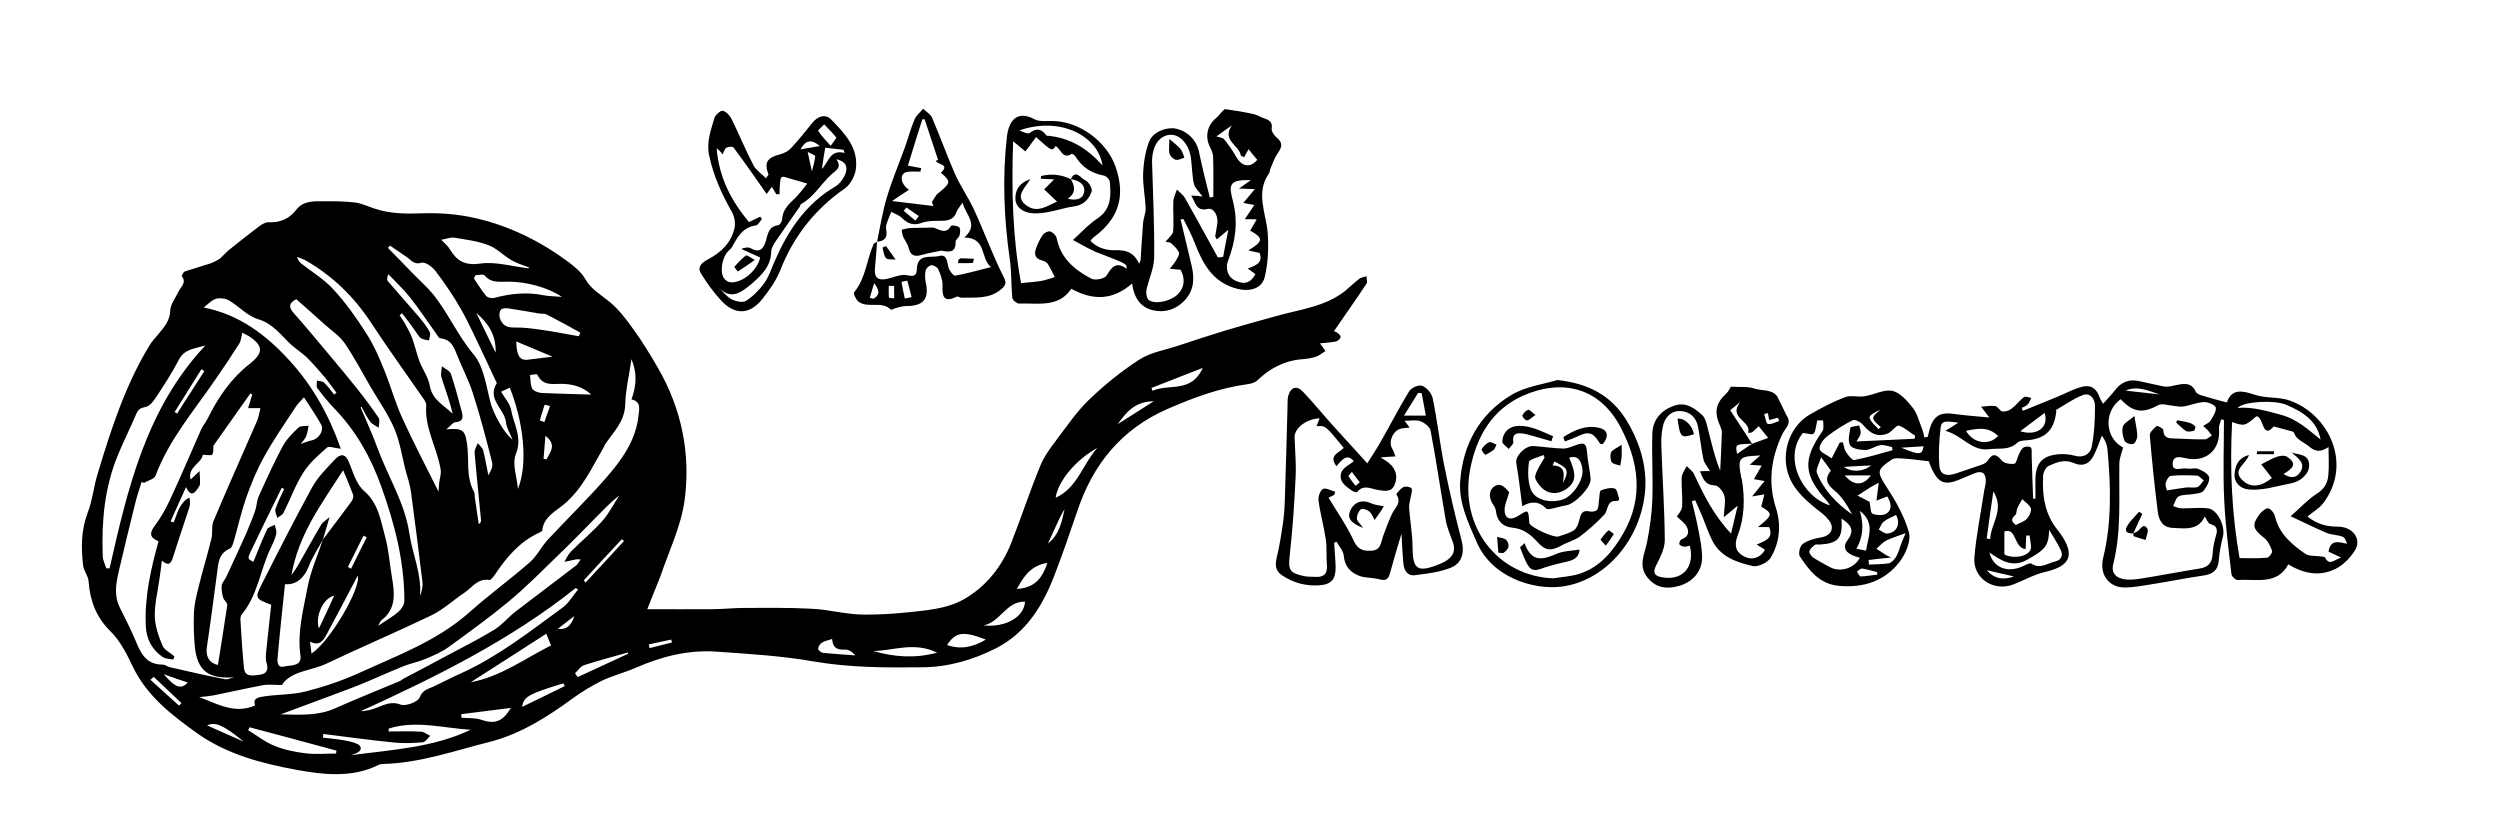 <svg xmlns="http://www.w3.org/2000/svg" viewBox="0 0 1200 400" enable-background="new 0 0 1200 400"><path d="M310.7 292.4c10.3 0 20.8.1 31.4 0 5 0 10-.6 14.9-.6 10.9 0 21.8-.2 32.7.4 8.2.4 16.3 2.7 24.5 2.8 10.2.1 20.5-.8 30.7-2.1 6-.8 12.3-2.2 17.5-5.1 10.8-6.1 18.4-15.6 23-27.2 4.8-12.3 9-25 14-37.2 1.8-4.3 4.7-8.3 7.6-12.1 5-6.6 9.7-13.6 15.6-19.3 7.5-7.2 15.6-13.8 24.3-19.4 5.4-3.5 12.4-4.6 18.7-6.7 7.6-2.5 15.1-5 22.7-7.3 8-2.4 16-4.6 24-6.8 11.4-3.3 23.6-4.4 33.4-12.2 2.3-1.9 4.4-4 6.8-5.8.9-.7 2.3-.8 3.4-1.2 0 1.2.6 2.7 0 3.6-5.1 7.7-10.5 15.3-15.7 22.9-.3-.1.6-.1 1.2.3.9.6 2.1 1.5 2.1 2.3 0 .8-1.3 2-2.2 2.2-2.4.5-4.9.6-7.7.9 1 1.4 1.8 2.6 2.6 3.7-1.5.9-2.9 2.2-4.5 2.7-2 .7-4.2 1-6.3 1.2-8.7.6-15.8 4.3-22 10.3-1.1 1-2.9 1.5-4.5 1.7-13.5 1.8-26.1 6.5-38.5 11.9-22.2 9.7-35.9 26.7-43.4 49.3-3.4 10.1-6.9 20.2-10.7 30.1-5.6 14.7-13.5 27.9-28.1 35.4-11 5.6-22.9 9.1-35.4 9.2-17.4.2-34.8.2-52.2-2.8-15.3-2.7-31-3.6-46.5-4.7-13.6-1-26.6 2.3-39.1 7.8-5.3 2.3-11 3.7-16.2 6.2-4.9 2.4-9.6 5.3-14 8.5-12.2 8.9-24.9 17-39.7 20.8-16.8 4.2-33.3 10.1-50.9 10.6-.8 0-1.7.1-2.4.4-12.8 6.5-27 4.7-39.6 2.4-16.4-3-33.3-7.4-47.5-17.5-12.2-8.7-24.1-17.8-30.9-31.9-2.9-6.1-6.1-12.5-10.8-17.1-7-6.9-9.8-14.8-10.5-24.1-.2-2.5-2.3-4.9-2.6-7.4-1-8.6-1-17 2.2-25.4 2.3-6 2.9-12.6 4.8-18.8 6.4-21.2 13.2-42.3 24.8-61.4 1.2-2 2.8-3.7 4.3-5.5 2.7-3.3 5.5-6.3 5.7-11.2.1-3.1 2.5-6.1 3.9-9.1 1.1-2.4 4.1-4.3 1.7-7.5-.2-.3.7-2 1.4-2.3l12.1-3.8c1.7-.6 3.3-1.4 4.8-2.4l3.9-3.8c4.8-3.8 9.5-7.6 14.4-11.3 1.4-1.1 3.3-2.3 4.8-2.3 5.6.3 10.1-1.6 13.5-6 3.4-4.4 8.4-4.1 13.2-4.1 5 0 10 0 15 .6 3.2.4 6.2 1.9 9.3 2.9 7.5 2.5 15 2.6 22.9 2.3 8.5-.3 17.3.4 25.6 2.3 16.3 3.7 31.2 11.1 44.7 21.1 3 2.3 6.2 4.9 8 8.1 2.9 5.1 7.6 7.6 11.7 11 4.5 3.7 8.2 8.6 11.6 13.4 4.2 5.8 7.9 11.9 11.5 18.1 11.5 19.8 15.9 41.5 12.9 63.8-1.7 12.4-7.5 24.3-11.6 36.4-2.1 5.4-4.4 10.9-6.3 15.8zm-155.7-33.4c-2.3 4.3-5.1 8.4-6.8 12.9-2.1 5.3-5.9 9-11.4 8.5-1.2 11.6-2.5 23.2-3.5 34.8-.2 2-.5 5.6 3.2 4.7 3.1-.7 8.5.1 7.7-5.4-1.6-11.3 1.5-22.1 3.5-33 1.5-7.6 4.8-15 7.3-22.5 4.5-6.1 9.2-12.1 13.7-18.3.6-.8 1.1-2.3.8-3.2-1.4-3.8-3-7.5-4.8-11.8-10.4 16.2-21.5 31-24.8 50.4 1.2-1.8 2.2-3.1 3-4.5 3.8-6.6 7.4-13.3 11.3-19.8.7-1.2 2.2-2 4-3.6-1.4 4.7-2.3 7.8-3.2 10.8zm-85.9-27.2c-.4-.2-.8-.4-1.1-.5-1 3.2-2.1 6.3-2.9 9.5-2.8 11.3-5.6 22.6-8.2 33.9-1.3 5.7-2.2 11.5.7 17.1 2.5 5.1 5.1 10.1 7.3 15.3 2.5 6.1 5 11.9 13.1 11.9 1.2 0 2.5 1 3.7 1.3 8.7 2 17.4 4 26.2 5.7 1.4.3 3-.6 4.5-.9-12.2.9-17.7-2.9-18.9-14.9-.5-5.4-.6-11-.4-16.4.2-3.8 1.1-7.5 2-11.2 2-8.1 4.4-16.1 6.4-24.1.7-2.7-.1-5.8.9-8.2 6.8-16.2 14-32.2 21-48.3.8-1.9 1.1-4.1 1.6-6.1h-5.9c.7-2.2 1.3-4.4 2-6.5l-.9-.6c-5.8 8.3-11.7 16.5-17.8 25.2-.1.9.3 2.9-.5 4.2-.4.6-2.8.1-4.6.1-.4 4.1-7.5 5.9-5.8 11.9 1.8-1.7 3.1-2.9 4.3-4.1.1 2.1.3 4.1.2 6.2 0 .8-.7 1.5-1.1 2.2-1.9 3-3.7 3.5-5.6-.7-2.6 5.8-5 11.1-7.4 16.4l1.4.6c1.9-4.3 2.7-9.4 7.6-12 .4 1.7.4 3.3 0 4.7-2.5 7.8-5.2 15.4-7.6 23.2-1 3.2-1.8 5.6-5.6 2.4-.4 3.2-.7 5.8-1.1 8.4-.8 6.1-2.4 12.2-2.3 18.2.1 4.8 1.8 9.7 3.7 14.2.9 2.1 3.7 3.4 5.7 5.1l-.5 1.6c-1.8-.4-3.8-.3-5.2-1.3-5-3.5-7.7-8.4-8-14.7-.7-14 2.4-27.4 6.1-40.8-4.3-1.7-4.5-4-1.7-7.6 2.9-3.8 5.2-8.1 7.3-12.5 5.1-11 9.8-22.1 14.7-33.2.9-2.1 2.5-3.9 3.5-6 4.9-9.9 11.1-18.9 19.8-25.7 6.6-5.2 7-8.6 0-13.3-1.1-.7-2.3-1.2-3.4-1.8-.5 2-.6 3.9-1.5 5.3-3.6 5.7-7.4 11.4-11.3 17-10.3 15.1-22.4 29-28.9 46.5-.7 1.5-3.7 2.2-5.5 3.3zm53.4 106.8c-1.5-3.6 1.9-4 4.7-4.4 6.5-.9 13.2-.7 19.5-2.3 8.7-2.2 17.3-5.1 25.5-8.8 18.4-8.4 37.5-15.4 53-29.1 9.4-8.4 19.6-15.8 29.1-24.1 3.4-3 5.5-7.4 8.6-10.8 9.3-10 19.1-19.5 28-29.7 7.5-8.6 14.3-17.9 15.6-30 .4-3.4 1.2-6.6-3.4-7.7 2.4-6.6 2.8-12.7 0-19.3-1.1 7.7-2.8 14.7-3 21.7-.2 8.2-5.6 13.2-9.6 19.1-.4.5-.5 1.2-.9 1.8-5.5 9.5-10 19.5-18.7 26.9-4.1 3.5-9.9 6.1-10.6 12.6 0 .5-.9.9-1.5 1.2-9.4 4.3-15.7 11.8-21.3 20.2-.7 1-2 2.7-2.7 2.5-5.4-.9-8 3.4-11.6 5.9-5.4 3.6-10.3 8.2-16 11-16.6 8-33.6 15.2-50.2 23.1-7.6 3.7-17.3 3.5-21.7 10.4-3.8 0-6.5-.4-9.1.1-8 1.5-15.9 3.3-23.8 4.9-2.2.4-4.5.6-6.8.8 8.8 3.3 17.1 8.3 26.9 4zm7.7-48.3c-7.8-3-8-3.1-4.4-10.2 7.9-15.6 15.8-31.2 24.2-46.5 2.7-4.8 6.9-8.9 10.7-13 2.7-2.9 5.1-3.1 6.9 1.5 1.9 4.7 3.5 10.4 7.1 13.5 7.1 6.1 8 14.4 10.2 22.2 1.7 6.2 2.1 12.7 3.2 19.1 1.3 7.7 2.3 15.3-5.1 20.9-.4.3-.5.9-1.5 2.6 4.1-2.8 7.2-4.5 9.8-6.8 1.4-1.2 2.8-3.4 2.8-5.2 0-19-4.7-37.1-11.1-54.9-5-14-12.1-26.6-22.4-37.3-3-3.1-5.7-6.5-8.3-9.9-.6-.8-.1-2.4-.2-3.6 1.1.3 2.6.2 3.4.9 1.8 1.7 3.3 3.8 4.9 5.8l1.1-.9c-2-2.7-4-5.5-6.2-8.1-2.5-3-5.2-6-8-8.8-2.3-2.2-5.1-4-7.5-6.1-4.9-4.5-8.6-10.1-15.9-12.3-5.1-1.5-9.2-6.2-14-9-1.7-1-4.4-1.3-6.2-.8-2.2.7-4 2.7-5.9 4.2 17.2 3.4 30.1 13.3 41.2 25.5 11.1 12.1 19 26.3 24.6 42.3-3.1-.3-5.7-1.4-6.6-.6-4.2 3.7-8.6 7.5-11.5 12.2-3.8 6-6.2 12.8-9.4 19.1-.5 1.1-2 1.7-3 2.5-.3-1.4-1.3-3-.9-4.2 1.1-3.3 2.7-6.5 4.2-9.7-.4-.2-.8-.4-1.2-.5-5 10.2-10 20.3-14.9 30.6-1.6 3.4-1.3 3.5 1.3 4.9 2.2-5.2 4.2-10.5 6.6-15.6.5-1.1 2.4-1.5 3.7-2.2.3 1.5 1 3 .7 4.4-.6 2.5-1.8 5-2.9 7.3-4.8 10.2-6 21.9-13.4 31-.6.7-1 1.9-.9 2.8.5 7.8.9 15.5 1.7 23.2.5 4.7 4.4 3.6 7.4 3.3 3.3-.4 4.5-2.1 3.5-5.5-.6-1.8-.4-4-.2-5.9.7-7.5 1.6-14.7 2.4-22.2zm62.8-139.9l-1.2.9c.9 1.5 2 2.9 2.8 4.4 1.2 2.2 2.5 4.5 3.3 6.8 1.3 3.6 2.1 7.3 3.4 10.8 1.5 4 4.3 7.7 5 11.9 1.2 6.8 6.8 9.3 11 13.4-1.4-6-3.6-11.7-5.4-17.4-.5-1.6.1-3.6.2-5.4 1.5 1.2 3.8 2.1 4.3 3.6 2 5.8 3.5 11.8 5.1 17.7.8 2.8 1.2 5.2-3 5.6-1.2.1-2.2 1.7-4.3 3.4 8-.8 9.1.5 10 7.1 1.1 7.7-.7 15.7 3.4 23 .4.7.1 1.6.3 2.5l1.9 12.9c.9-.7 1.2-1.3 1.1-1.9-1-10.8-2.2-21.6-3.1-32.5-.1-1.4 1-3 1.5-4.5.9 1.1 2.3 2.2 2.6 3.4 1 3.9 1.7 8 2.5 12 1.3-2 2.3-4.3 1.8-6.2-2.8-11.1-5.7-22.2-9.2-33.1-1.9-6-4.9-11.7-7.3-17.6-1.6-4-2.8-8.3-8.3-8.8-.8-.1-1.6-1.6-2.2-2.5-4.2-5.8-8.1-11.8-12.6-17.4-3.1-3.9-6.8-7.3-10.2-10.9-.7 1.7-.7 2.8-.2 3.4l14.9 17.1c1.9 2.3 3.8 4.7 5.2 7.3.5 1-.2 2.7-.4 4-1.3-.3-2.9-.4-3.9-1.1-1.3-1-2-2.6-3-3.9-1.9-2.7-3.9-5.4-6-8zm-19.5 44.8l-.4.4c2.7 6.4 5.6 12.7 8 19.2 5 13.8 13.2 26.4 15.4 41.3 1.5 10 6 19.5 5.1 30 .8-2.1 1.4-4.3 1.2-6.5-1.8-14.7-3.6-29.3-5.6-44-.5-3.3-1.6-6.5-2.5-9.7-1.7-6.7-2.7-13.8-5.4-20.1-2.9-6.9-7.4-13.2-11.2-19.7-4.2-7.2-8-14.6-12.7-21.4-2.5-3.6-6.4-6.1-9.7-9.1-4.5-4.1-9.1-8.1-13.5-12-4.1 2.1-3.3 4.3-1.2 6.7 3 3.4 5.9 6.7 8.8 10.2 7 8.4 14.1 16.7 20.9 25.2 3.9 4.8 7.5 9.7 11 14.8.8 1.1.1 3.2.1 4.8-1.4-.9-3.1-1.6-4.1-2.9-1.7-2.2-2.8-4.8-4.2-7.2zm-38.8 147.7c9.7.2 17.9.7 25.9-2.8 10.3-4.6 20.7-8.7 31.1-13.1.8-.3 1.4-.9 2.1-1.3 7-3.7 14.1-7.4 21.1-11.2 7.5-4 15.1-7.8 22.3-12.2 3.8-2.3 6.7-6 10.2-8.7l29.3-22.3c.7-.6 1.1-1.6 2-2.8-1.2 0-1.7-.1-2.2 0l-5.6 1.2c1-1.7 1.8-3.6 3.2-5 4.9-4.9 10.3-9.4 14.9-14.5 3.3-3.7 5.5-8.2 8.3-12.4-4.3 3.3-7.7 7-11.3 10.6-6.1 6.2-12.2 12.5-18.5 18.5-7.6 7.4-15.1 15-23.3 21.8-9.3 7.7-19.1 14.8-28.9 21.9-3.3 2.4-7.1 4-10.9 5.6-3.5 1.5-7.3 2.2-10.8 3.6-7.5 3-14.9 6.5-22.5 9.5-11.7 4.5-23.4 8.7-36.4 13.6zm-83.7-70.1h1.6c8.7-38.3 17.5-76.6 46-107-5.2 1.6-10.1 1.7-12.7 6.8-3.2 6.2-7 12-10.8 17.8-1.3 2-3.1 4.5-5.1 4.9-2.5.5-3.6 1.1-4.6 3.4-2.8 6.6-6.1 13.1-8.8 19.7-6.4 15.5-7.9 31.7-7.3 48.3 0 2.1 1.1 4.1 1.7 6.1zm159.5-36.8c0-.4.1-2.2.3-4.1.2-2.2 1.1-4.5.7-6.6-1.7-10.4-7.8-19.8-6.9-30.8.1-1.1-.9-2.5-1.6-3.5-8.3-12-16.9-23.9-24.9-36.1-8.2-12.5-18.5-22.5-31.4-29.9-1.3-.7-2.7-1.1-4.1-1.7.4 1.7 1.2 2.5 2 3.2 5.2 4.1 11.1 7.6 15.5 12.5 5.9 6.4 11 13.6 15.7 21 3.5 5.4 6.1 11.3 8.5 17.3 3.2 7.8 5.4 16 8.9 23.6 5.5 12.1 11.8 24 17.3 35.1zm-64.6-45.3c-1.7 1.9-3 3.1-3.9 4.5-5.2 7.9-10.6 15.7-15.2 24-3.5 6.2-6.2 12.9-8.6 19.6-2.4 6.9-4 14.1-6 21.1-.4 1.2-.9 3-1.8 3.4-5.8 2.4-5.6 7.6-6.3 12.4-1.6 11.6-3 23.2-4.8 34.8-.7 4.5 1.1 7.8 5.3 8.7 1.5-9.6 3.1-19.2 4.5-28.8.1-1.1-1.7-2.3-2-3.6-.5-1.8-.9-3.8-.7-5.7.2-1.5 1.6-2.9 2.3-4.4 3.2-6.9 6.4-13.8 9.5-20.7 1.5-3.5 2.9-7 4.2-10.6.8-2.3.8-4.8 1.7-7 3.7-8.2 7.4-16.4 11.6-24.2 1.8-3.4 4.8-6.3 7.6-9 1-.9 3.1-.6 4.8-.8-.3 1.7-.5 3.4-1.1 4.9-.6 1.4-1.7 2.6-2.7 3.8 2.1-.7 3.8-1.4 5.6-1.8 3.2-.7 5.8-4.8 4.2-7.6-2.3-4.1-5.1-8.2-8.2-13zm41.3-72.8c-.3.4-.7.8-1 1.1 4 4.1 8 8.1 11.9 12.2 3.1 3.2 6.5 6.2 9.4 9.6 7.5 9.1 12.1 20.2 19.9 29.4 5 6 6 15.5 8.2 23.6 1.2 4.4 6 13.8 10.4 17.2-1.2-3.1-2.9-5.6-3.1-8.2-.7-6.5-9.3-11.1-4.5-18.8.1-.2-.1-.6-.3-.9-2-4.3-4-8.6-6-12.8-3.6-7.4-6.9-15-11-22.2-3.6-6.3-7.8-12.4-12.2-18.2-1.5-1.9-4.9-4.3-6.5-3.8-3.8 1.2-5.1-1.4-7.3-2.8-2.6-1.8-5.2-3.6-7.9-5.4zm90.3 165l-1.2-.6c-31.3 24.9-66.8 42.5-103 59 1.1.2 2-.2 2.9-.3 5.4-.6 9.8-5.2 16.1-2.8 2.4.9 8.2-1.2 9.1-3.4 1.5-3.8 4.3-4.1 7-5.4 4.4-2.1 8.8-4.4 13.3-6.4 17.7-8.1 32.8-20 48.4-31.4 3-2.2 5-5.8 7.4-8.7zm-90.9 66.8c0 .5 0 1-.1 1.4 5.2 0 10.4-.2 15.6.1 1.5.1 2.9 1.3 4.4 2-1.2 1.1-2.3 3-3.6 3.1-4.6.4-9.3.6-13.9.1-11.3-1.1-22.5-2.7-33.8-4.1-.1.6-.2 1.2-.2 1.8 2.7.3 5.4.5 8 .9 2.9.5 5.9.9 8.5 2.1 2.3 1.1 2.3 3.2-.4 4.4-.9.4-1.8.7-2.7 1 19.5-2.6 39.4-3.6 57.5-12.2-13.1-.8-26.2-4.7-39.3-.6zm67-220.9l.4-.4c-2.9-1.1-5.9-2-8.5-3.5-3.8-2.2-7-5.7-11-7.2-5.2-2-10.9-2.7-16.4-3.6-1.7-.3-3.5.5-6.3 1 2 2.1 3.3 3.1 4.1 4.5 3.4 5.7 7.3 8 14.7 6.9 7.4-1 15.3 1.4 23 2.3zm24.2 32.6l.8-1.7c-5.4-3-10.8-6-16.3-8.8-1-.5-2.3-.2-3.4-.4-4.8-.8-9.6-1.7-14.4-2.4-1.3-.2-3.2-.3-4 .5-.8.8-1 2.8-.6 4 1 3.1 3 4.7 6.7 4.6 4.6-.1 9.2.5 13.8 1.2 5.8.8 11.6 2 17.4 3zm-49.6-29.3l-.7 1.6c1.9 2.8 3.7 5.8 5.9 8.4.7.8 2.6 1.2 3.8.9 7.8-2.1 15.6-2.9 23.6-1.3 2.6.5 5.2.5 8.9.8-6.6-4.5-16.8-7.2-25.1-7.3-4.2-.1-8.7 1-12-3-.7-.8-2.9-.1-4.4-.1zm-108.4 217l-.7 1.4c4.3 2.6 8.3 5.8 12.9 7.6 4.7 1.9 9.8 2.9 14.8 3.5 4.8.6 9.7.1 14.5.1l.2-1.4c-13.9-3.8-27.8-7.5-41.7-11.2zm106.1-21.6c14.4-2.7 25.9-11.3 38.6-17.7-.9-2.2-1.6-3.9-2.3-5.6-12.2 7.9-24.3 15.6-36.3 23.3zm22.7-92.8c5.1-12.6 2.4-32.8-3.9-48.6-1.3.6-2.6 1.2-4.2 1.9 1.8 3.1 4.2 5.7 4.8 8.6 1.2 7 5.6 13.2 2.3 21.4-1.9 4.5.5 10.8 1 16.7zm35.2-45.3c-3.8-3.5-8.1-4.8-12.7-5.1-4.8-.4-10.3 1.7-13.2-4.5-.2-.4-2.3.1-3.5.2.3 2.2.1 4.7 1.1 6.6.6 1.1 2.8 1.9 4.4 2 7.6.4 15.3.5 23.9.8zm242.9 25.6c-10.5 5.8-18.9 16.1-20 23.9 10.4-4.6 13-16.1 20-23.9zm-107.5 97.5c9.8 2.8 19.6 3.7 30.6.8-10.9-5.4-20.8-1-30.6-.8zm-174 27.3l-23.8 3c0 .6.1 1.2.1 1.7 3.2.3 6.6 0 9.5 1 6.3 2.1 10.1 1.2 14.2-5.7zm-95.7-26.1c8.9-5.7 24-31.7 22.2-37.4-4.9 9.3-9.8 18.7-14.8 28-1.6 2.9-3.3 6.1-8.1 3.7.3 2.3.5 3.7.7 5.7zm322.5-13.5c10.9 1.1 19.6-4.1 20-11.4-9.1-.3-11.9 10-20 11.4zm1.2 6.8c-10.9-4.2-14.5-3.7-18.6 2.6 6.4 2.3 12.4 1.1 18.6-2.6zm104.1-130.4c-8.8 3.4-16.7 6.5-24.6 9.6l.5 1.4c7.8-3.6 18.7 1.3 24.1-11zm-74.6 93.6c-7.8 1.2-11.3 6.4-14.6 12.5 7.7-.5 12-4.2 14.6-12.5zm-201.2 43.6l-.1-.6c-7 2-14.1 3.8-21.1 6.1-1.7.6-2.9 2.6-4.3 3.9l1.3 1.8 24.2-11.2zm-36.3-142.6c-4.3-1.8-10.8-4.5-17.4-7.3.1 6.6 1.7 9.1 5.1 8.8 4.9-.5 9.6-1.2 12.3-1.5zm5.9 158.1c-.2-.4-.5-.8-.7-1.3-16.6 5.1-19 6.3-19.8 11.3 6.8-3.3 13.7-6.6 20.5-10zm128.3-22.6c-1.9.7-3.6.9-4.9 1.8-.9.6-1.8 1.9-1.8 3 0 .6 1.5 1.8 2.5 1.9 5.1.5 10.2.8 15.4 1.2-1.5-1.7-3.4-3-5.2-2.8-3.8.2-5.7-1-6-5.1zm-239-20.8c-5.3 1.2-9.3 10.1-7.3 15.7 2.5-5.2 4.9-10.3 7.3-15.7zm393.4-93.3c-9.2.1-13.3 5.4-17.3 11 5.4-3.4 10.7-6.8 17.3-11zm-315.9-23.3c.3-8.7-3.7-14.3-9.3-19.1 3 6.2 6 12.3 9.3 19.1zm-154.1 28.5c.4.2.8.4 1.2.7l13.1-20.4-1.4-.9c-4.3 6.9-8.6 13.8-12.9 20.6zm15.6 150.4c6.2 2.8 11.9 5.3 17.6 7.8-9.6-7.9-13.7-9.7-17.6-7.8zm180.8-69.6c.3.3.6.6.9 1 6.1-6.6 12.3-13.2 18.4-19.9l-1-.9c-6.2 6.6-12.3 13.2-18.3 19.8zm-19.3-58.4c.5.1 1 .2 1.4.3 1.8-3.6 5.1-7-.5-11.3-.3 3.6-.6 7.3-.9 11zm-93.9 51.9l1.5.9c2.5-5 5-10 7.5-15.1l-1.5-.8-7.5 15zm-93.2 52.8l-1.6 1.4 13.7 12.4 1.2-1.2c-4.4-4.2-8.8-8.4-13.3-12.6zm429.2-64c5.4-4.2 6.7-10.4 8-16.5-1.7 2.6-2.9 5.4-4.2 8.2-1.3 2.8-2.6 5.6-3.8 8.3zm-424.4 62.7c5.5 6.5 8.3 7.5 11.5 4-3.7-1.2-7.2-2.4-11.5-4zm180.5-121.8l2.2.8c.9-2.6 1.8-5.2 2.7-7.7-.9-.2-2.6-.7-2.6-.6-.8 2.4-1.5 4.9-2.3 7.5zm63.4 106.6c-.1-.5-.2-1-.3-1.4l-10.8 2.3.4 1.8 10.7-2.7zm-46.8-12.7c-2.6 2-5.3 4-7.9 6.1 4.6.7 6.6-2.2 7.9-6.1zM925.3 209.7c.5-1.9.9-3.9 1.6-5.7 1.9-4.7 5.2-6.1 10.3-5.4 5.7.8 11.4 1.2 17.7 1.8-1.8-2.3-2.9-3.7-4-5.2 2.3-.1 4.6-.6 6.8-.3 1.3.2 2.2 2.4 3.4 2.6 1.4.2 3.3-.4 4.4-1.3 2.2-1.6 3.8-3.9 6-5.6.7-.5 2.3.2 3.5.4-.5 1-.9 2.3-1.7 3.1-.7.8-1.9 1.2-2.9 1.7l.6 1.4 16.9-6.9c3.2-1.3 6.3-3 9.6-4.1 5.7-2 8.6-.5 10.6 5.2.2.6.7 1.1 1.4 2.4 2.1-2.4 4-4.3 5.7-6.5 2.8-3.7 6.4-5.3 10.9-4.5l12.5 2.7c1.7.3 3.5-.1 5.2-.5 4-.8 8-1.9 10.2 3.1.4.8 1.8 1.4 2.8 1.7 3.8 1.2 7.7 2.2 12.1 3.4 2.3-6.9 7.5-5.7 13.8-3.6 5.3 1.7 11.4.8 16.5 2.7 18.7 6.7 30.2 30.5 15.9 49.3-1.8 2.4-4.7 4-7.5 6.3 4.3 3.6 9.1 4.9 14.6 4.9 7.2 0 11.6 6 8.1 11.5-2.2 3.5-5.6 7-9.3 8.8-7.4 3.6-14.9 2.5-22.6-2.2-5.4 10.1-15.4 6.9-24.3 7.5-1 .1-2.9-1.7-3-2.8-1.4-12-3-24.1-3.5-36.2-.6-12.6-.1-25.2-.1-37.8l-1.4-.3c-.3 1.5-1.1 3-1 4.5.9 9.4-5.4 15.8-14.6 14.4-2.9-.4-7.2-2.3-7.6 2-.4 4.8 4.4 2.1 6.9 2.7 1.7.4 3.9-.5 5.4.2 2 .8 4.9 2.4 5.2 4 .3 2-1.3 4.8-2.8 6.6-1 1.1-3.3 1.2-5.1 1.5-2.3.4-4.9.1-6.8 1.1-1.3.7-1.7 3-2.6 4.6 1.3.4 2.6 1.1 3.9 1.1 4.3.1 8.6-.5 12.8 0 4.6.5 8.5 8.7 7.2 13.6-1 3.8-1.7 7.7-2 11.6-.4 4.4-2.7 6.3-7 7-8.3 1.2-16.6 2.9-24.9 4.2-4.2.7-8.5 1.5-12.8 1.6-8 .2-12.7-6.2-10.8-14.1 4.2-17.2 3.7-34.7 2.1-52.1-.2-2.2-1-4.4-2.7-6.7-1.1 2.9-2.2 5.9-3.5 8.7-2.1 4.7-5.4 6.5-10.1 4.4-4.5-1.9-8.2-.2-11.9 1.4-1.4.6-2.6 3.1-2.7 4.8-.5 9.5.8 18.6 7.2 26.3.4.5.8 1 1.2 1.6 7 10.1 4.7 15.4-7.3 18.2-5.3 1.2-10.2 4-15.3 6-9.5 3.7-19.6-2.9-18.8-12.9.9-10.7 3.1-21.3 4.7-32 .3-1.6.8-3.3.8-4.9-.1-3.8-1.9-4.9-5.5-3.5l-7.4 3.1c-6.7 2.7-9.7 1.6-12.9-4.9-.7-1.5-1.2-3-1.6-4-4.1-.4-7.6-1-11.1-1.2-2.3-.1-5.2-.7-6.8.5-6.6 4.5-7.3 5.5-2.7 12.5s8.9 14.5 11.1 22.4c1.1 3.9-1.5 10-4.2 13.7-7.2 9.6-17.5 13-29.5 11.9-9.3-.9-14.2-7.4-18.7-14.2-.8-1.3.1-5 1.4-5.9 2.4-1.7 5.6-2.6 8.6-3.1 5-.8 7-4.4 3.9-8.4-1.6-2.1-3.8-3.7-5.9-5.3-6.2-5.1-12.1-10.3-14.1-18.7-2.4-10.2 2-21.6 11.2-26.8 5.4-3.1 10.9-6 16.7-8.2 2.7-1 6.2.1 9.3-.4 4.5-.7 9.3-3.4 13.3-2.6 3.7.8 7.2 4.8 9.8 8.1 2.2 2.8 3.1 6.7 4.5 10.1.5 1.3.8 2.7 1.1 4.1.8 0 1.2-.1 1.6-.2zm92.6-18.1c-8.5 6.3-7.3 18.9 1.2 23.2-.7 2.7-1.8 5.1-1.8 7.5-.3 16.3 1.1 32.6-3 48.7-1 4.2 1.6 6.4 5.2 7 2.7.5 5.6.1 8.3-.3 9.3-1.5 18.6-3.3 28-4.8 3.9-.6 5.9-2.5 6.2-6.5.2-2.8.6-5.6 1.4-8.3.9-3 1.6-5.4-2.5-6.6-1.1-.3-1.8-2.4-2.6-3.6-3.1 6.8-9.4 5.8-15.3 5.5-5.1-.2-6.8-3.8-7.3-8-1.5-12.1-2.8-24.3-3.8-36.5-.1-1.4 1.9-3.2 3.3-4.4.4-.3 3.2 1.2 3.2 1.9.1 4.3 3 4 5.9 4.1 4.6.1 9.3.5 13.9.4 1.2 0 2.3-1.2 3.5-1.8-.7-.9-1.3-1.9-2.1-2.7-.5-.6-1.1-1-2.1-1.9 1.4-1 2.8-1.5 3.4-2.4 1.2-2 2.9-4.3 2.7-6.4-.1-1.1-3.6-2.8-5.6-2.7-3.3.1-6.6 1.6-9.9 2.1-1.8.3-3.7-.2-5.5-.4-2.2-.2-4.8-1.1-6.5-.3-7.7 4.2-12.2 3.6-18.2-2.8zm105.8 76c-2.7-1.3-4.3-2-6-2.8.9-5.9 4.7-4.7 8.9-3.8-.5-1.6-1.2-3-2.2-3.4-2.4-.9-5.2-.8-7.6-1.8-5.9-2.5-11.7-5.4-17.3-8 4.9-4.3 8.4-8.2 12.7-10.9 3.6-2.3 5.1-5.2 5.4-8.9.4-4.1.1-8.2.1-13.4-4.3 2.8-6.6 2-9.5-.4-2.5-2.1-5.9-3-7.1-6.5-.1-.4-.7-.6-1.2-.7-2.5-.7-5.1-1.4-8.5-2.3-5.7 6.5-4.7-4.6-8.3-4.9-5.7 4.8-5.7 4.8-11.7 2.8-1.1 22.2-.2 44.1 3.6 65.3 4.7 0 9 .2 13.2-.2 1-.1 2.7-2.5 2.4-3.3-.8-2.3-2-4.8-3.8-6.2-5.5-4.3-6.1-6.2-2.1-11.5 1-1.3 3.2-3 4.1-2.7 1.5.5 2.9 2.5 3.3 4.2 2 8.2 8 13.1 14.4 17.6 1.9 1.3 5 .9 7.5 1.3.7.1 1.9.1 2.1.6 2 3.9 4.1 1.2 7.6-.1zm-147.8-28.2h1.1v-8.8c0-8.5 3.4-12.1 11.8-12.6 2.3-.1 4.7.1 6.9.7 4.3 1.3 7.6-.7 8.3-4.2 1.3-6.4 1.6-13.1 1.6-19.7 0-3-2.1-6.5-5.7-5.2-4.6 1.7-8.7 4.7-13 7.2-.1.1.2.6.1.9-1.1 9.2-5.6 13.2-15 13.7-1.3.1-2.9.3-3.7 1.1-3.9 3.8-8.8 2.5-13.4 3.1-8.5 1.2-12.9-6.6-21.1-8.8 2.5-1.6 4.2-2.6 6.2-3.9-6.7-1-8.1-.8-8.5 2.4-.7 6.1-1.1 12.2-.6 18.3.3 4.2 3.4 5.2 7.8 3.7l12.7-4.3c1-.4 2.2-1 2.7-1.9 2.4-3.8 4.2-3.1 6.8 0 1.1 1.3 4 1.8 6 1.5.9-.1 1.4-2.9 2.1-4.4.6-1.2 1.2-2.7 2.3-3.4.9-.6 3.1-.6 3.5 0 .7.9.3 2.6.4 3.9.2 6.8.4 13.7.7 20.7zm-92.8-27l1.5-.1c.5 1.6.6 3.4 1.5 4.7 1 1.5 2.9 4 4 3.8 6.2-1.2 12.2-3 18.3-4.7l-.2-1.5c-1.9-.4-3.9-1.2-5.7-.9-2.4.4-4.7 2.2-7 2.3-2.6 0-6.4-.6-7.4-2.2-1.3-2.1-.4-5.7.1-8.5.1-.6 2.8-.7 4.2-1.1.3 1.3.9 2.7.7 3.9-.2 1.3-1.3 2.4-2 3.8 9.8-.5 18.9-.9 27.9-1.3l.3-1.4c-2.6-1.7-5-3.9-7.8-4.9-1-.4-3 2.3-4.7 3.4-.8.5-1.8.8-2.8 1-4.6.8-7.3-2-10.1-5.1-1-1.2-3.6-2.4-4.6-1.9-4.2 2.1-8.3 4.7-12.1 7.6-1.9 1.5-4 4.2-3.8 6.1.2 1.7 3.5 2.9 5.8 4.6 1.7-3.3 2.8-5.5 3.9-7.6zm.8 36.5c.7 9.5-1.5 12-10.7 12.5-.7 0-1.5-.2-2 .1-1.1.9-2.4 1.9-2.7 3.1-.2.8.9 2.3 1.8 3 2.6 1.7 5.4 3.2 8.2 4.7 5 2.6 11.9.3 14.2-4.6-6.5-1.6-8.8-4.5-5.9-8.4 3.6-4.8 1.6-7.5-2.9-10.4zm-18.5-41.1c-9.6 11.8-.6 30.6 13 34.8-.5-.7-.8-1.3-1.2-1.8-11.6-12.8-12.1-20-2.4-33.9.8-1.2.3-3.4.3-5.1h-2.8c-.7 2.8-.7 5-1.7 6.3-.6.8-3-.1-5.2-.3zm118.2 46.5c-.3 7.9-1.9 9.5-10.6 14.4-7 3.9-12.3.5-18.1-3.5 1.9 7.3 8.4 9.8 15.6 6.8 1.5-.6 3.7-2 4.5-1.5 4.3 2.9 7.8-.2 11.5-1 3-.7 4-3 2.5-5.8-1.6-3.3-3.6-6.3-5.4-9.4zm130.3-43.3c-1.8-9.3-8.8-13.4-16.5-16.7-5.6-2.4-20.4-1.7-23.4 1.5 7.2-.6 13.7 1.4 20.5 3.2 8.1 2.1 13.4 7.2 19.4 12zm-208 27.3c-2 .8-3.6 1.4-5.2 2 .4-2.9.7-5.2 1.1-8.6-2.3 1.3-3.2 1.7-4 2.2-2.1 1.3-4.2 2.7-6.2 4 2.2 1.1 4.4 2.2 5.8 3 .5 2.3.4 5.3 1.4 5.7 2 .8 5.1.9 6.7-.1 3-2 2.2-5.1.4-8.2zm-9 30.5c.1.7.1 1.4.2 2.2 3.2-.2 6.4-.1 9.5-.6 1.3-.3 2.7-1.8 3.5-3.1 1.1-1.8 1.6-3.9 2.3-5.8.6-1.5 1.2-3.1 2.3-5.6-4 1.5-6.8 2.3-9.4 3.6-1.7.9-3.1 2.6-4.6 3.9l4.4 2.9c.4.3.8.4 2.6 1.3-4.7.5-7.7.8-10.8 1.2zm143.2-33.4c3.2-.5 6.2-1 9.2-1.4 1.8-.2 3.8.3 5.4-.2 1.2-.4 2.1-2.1 3.1-3.2-1.1-.8-2.1-2.2-3.3-2.3-4.1-.2-8.3-.3-12.5.1-1 .1-2.2 2.2-2.5 3.6-.2 1.2.5 2.7.6 3.4zm-166-15.9c-.9 3.2-2.6 5.8-2 7.5 3.4 8.4 9.5 14.7 16.9 19.9-2.3-4.3-4.8-8.5-8.5-11.5-3.8-3.1-4.7-5.7-1.7-9.5-1.3-1.9-2.5-3.6-4.7-6.4zm98.2 44.1c-5.9-.8-4.2-10.5-10.2-8.5v11c2.8 1.8 9.8 1.8 12.3-1.7 1.1-1.6 0-4.9-.2-7.4l-1.6.1c-.1 2-.2 4-.3 6.5zm-28.6-56.8c3.4 6.1 11.3 7.2 15.4 2.4-4-3.6-7.5-4.2-15.4-2.4zm23.9 45.2c2.1-1.1 4.2-1.7 5.4-3.1 1.1-1.2 2.2-3.6 1.8-4.9-.6-1.7-2.7-3-4.1-4.4-.8 1.4-1.7 2.8-2.4 4.3-.5 1-.2 2.6-.9 3.2-3 2.6-1 3.9.2 4.9zm2.1-45c8.2 2.5 13.9-2 11.7-8.8-4.1 3.1-7.9 6-11.7 8.8zm-77 38.2c2.1 6.9 1.5 12.6-1.6 18.2 1.5.3 3 .6 4.6.9.9-6.5 4.7-13.2-3-19.1zm60.9 13.3l1.7.3c.2-7.4 7.1-14.2 1.5-22.9-1.2 8-2.2 15.3-3.2 22.6zm-43.5-11.3c-2 1-4.2 1.8-5.9 3.2-1.1.8-1.6 2.5-2.4 3.8 1.4.7 2.8 2 4.1 1.9 4.6-.4 6.5-4.7 4.2-8.9zm-24.6-19c4.3 5.2 9 5 12.5 0h-12.5zm15.6 47.6c0-.4 0-.8-.1-1.2-2.3-.6-4.7-1.3-7.1-1.7-.8-.1-1.7.9-2.6 1.4.6.8 1.2 2.4 1.8 2.4 2.7-.1 5.3-.6 8-.9zm119.2-88.3l16.2 1.8c-5.4-1.8-10.7-4.3-16.2-1.8zm-97 26.7c-3.2.2-6.4.4-10.7.7 9 3.7 10 3.5 10.7-.7zm-38.2 9.9c3.4 2.6 9.2 2.5 13-.7-4.6.2-8.8.4-13 .7zm16.6-18.1l1.1-1c-4.8-4.1-4.8-4.5-.3-8.3-2.1.9-5.3 2.6-5.1 3.7.4 2.1 2.8 3.8 4.3 5.6zm65 70.7c-4.3-1-8.6-2-13-3 3.7 4.4 8.1 4.7 13 3zM566.7 105.4l5.3 22.2c1.4 5.9 1.2 11.6-3.2 16.4-4.4 4.8-10.1 6.3-15.9 4.8-5.5-1.5-8.6-5.9-9.5-12.7-9.2 8-18.6 8.3-29.2 2.5-6 9.2-16 6.8-25.1 7.1-1.1 0-3.1-1.7-3.2-2.8-.6-6.1-.3-12.4-1.2-18.4-2.8-19.5-3.6-39.1-1.4-58.7.8-7.1 4.3-13.4 13.4-8.5 2.5 1.3 6.2.6 9.3.8 12.6.5 25.3 10 29.5 22 4.9 14.2 1.5 25-10.8 34-.4.3-.6.7-1.3 1.5 3.4 3.5 7.6 4.6 12.1 4.5 4.7-.1 8.6.7 11.3 6.5.2-.6.6-1.2.7-1.9.4-6 .7-11.9 1.2-17.9.2-2.3 1.3-4.5 1.2-6.8-.2-5.6-1.4-11.2-1.2-16.8.2-5.2 1.1-10.6 2.9-15.3 1.8-4.6 8.3-7 12.6-6.2 5.9 1.2 10.1 5.6 11.3 11.1 1.5 7.4 3.4 14.7 5.2 22l1.7-.3c0-6.5.1-12.9-.1-19.4-.1-1.7-1-3.5-1.8-5.1-2.1-4.8-.9-10 3.2-13.3 1-.8 1.7-1.9 2.7-2.9.6-.6 1.3-1.5 1.8-1.4 4.3.6 8.6 1.3 12.8 2.2 1.7.3 3.3 1.1 4.8 1.8 2.3 1 5.2 1.3 4.6 5.2-.2 1.4 1.2 3.5 2.5 4.5 2.9 2.4 2.5 4.5.5 7.3-1.6 2.3-2.6 5.2-3.7 7.8-.3.6-.1 1.4-.5 1.9-6.7 9.4-1.5 19.1-.7 28.7.5 7 .2 14.3-1.4 21.1-1.4 5.9-7.5 7.2-13.3 5.7-11.7-3-16.4-11.9-20.3-21.9-1.5-4-3.6-7.8-5.5-11.6-.5 0-.9.1-1.3.3zm-51.7 9.8c4.2-3.8 7.6-7.6 11.7-10.3 6.8-4.5 6.6-11 6-17.7-.1-1.1-1.7-2.7-2.8-2.9-5.9-1.1-10.4-3.9-13.6-9.1-.4-.6-1.6-1.5-1.8-1.4-4.5 3-5.3-2.4-7.8-3.7-1.7 2.6-1.7 2.6-9.4-4.3l-5.1 6.9c-2.1-1.7-3.6-3-5.9-4.9-.8 23.5-.3 46 3.8 68.1 3.8-.4 6.9-.6 10-1.1 2.1-.4 4.1-1.2 6.2-1.8-1.1-2.1-2.1-4.4-3.4-6.4-.6-.8-1.9-1.4-3-1.7-3.1-.8-3.5-2.9-2.7-5.4.8-2.3 1.9-4.7 3.3-6.7.7-1 2.6-2 3.6-1.7 1.3.4 2.8 1.9 3.1 3.2 1.9 9.7 8.7 15.3 16.7 19.5 1.8.9 6.4 0 7.3-1.6 2.5-4.2 4.7-6.8 9.6-3.2 0-2.4 0-2.3-12-7-4.8-1.6-9.4-4.5-13.8-6.8zm62.2-20.9c-1.9-2.6-3.7-4.2-4.1-6-.9-3.9-.9-8-1.4-12-.8-6.9-5.2-11.9-10.1-11.6-5.1.4-8.4 5.1-8.6 12.3v1c.4 15.2 1.2 30.5 1 45.7-.1 5.2-2.6 10.3-3.7 15.5-.3 1.5.1 4 1.1 4.8 3.1 2.3 10.5.6 13.9-2.7 3.3-3.2 3.7-7.6 1.4-11.8-1.9-.2-3.5-.3-5.2-.5 1-1.3 2.1-2.5 2.9-3.8.7-1.3 1.9-3 1.5-4-.7-1.7-2.3-3.1-3.8-4.5-.5-.5-1.6-.4-2.7-.6 1.5-1.9 3.5-3.4 3.7-5 .4-4.7-.1-9.6.1-14.3.1-2 1.1-3.9 1.7-5.8 1.3 1.3 2.9 2.4 3.8 3.9 5.4 9.5 10.6 19.2 15.9 28.7.8-.1 1.6-.2 2.5-.3.7-3.9 1.5-7.8 2.5-13-2.7 2.2-4.1 3.4-5.5 4.6-.5-.9-.8-1.2-.8-1.5l1-5.9c.6-3.9-1.7-7.9-4.6-7.2-5.5 1.3-5.8-2.9-7.9-6.4 1.8 0 3 .1 5.4.4zm20.3 10.9l4.6-6.8c-2.2-.4-3.6-.7-5.3-1 1.8-2.2 3.3-4 5.5-6.6-3.2-.1-5.1-.2-7.6-.3 2.1-1.5 3.5-2.5 5.7-4-11.2-.5-10.4 2.9-8.6 10 2.6 10.1 1.2 19.5-2.4 28.9-1.3 3.4-.1 7.5 3.3 9.2 4.5 2.2 7.6 1.3 9.9-3-1.1-.8-2.1-1.6-3.7-2.7 3.9-1.5 7.5-2.7 5.7-7.5-1.6-.3-3.1-.7-5.4-1.2 7.3-4.4 7.3-5.9.9-9.5.9-1.6 1.9-3.2 3.1-5.4-2.4-.1-3.9-.1-5.7-.1zm-95.2-40.1c11.2.9 19.4 6 26.9 14.3-2.2-14.4-20.5-23.6-39.9-16.8 1.6.7 4 1.9 5 1.2 4-3.1 6.4-1 8 1.3zm81.6.4c1.5.5 3.1.6 3.7 1.4 2.1 2.6 4 5.3 5.6 8.1 2.8 5.1 6.9 5.8 10.3 1.7-1.4-1.6-2.7-3.2-4.2-5.1-.8 1.4-1.5 2.7-2.1 3.9l-1.6-.8c-.6-5-9.4-7.2-4.3-14.5-2.5 1.7-4.9 3.4-7.4 5.3zM830.8 185.6c4.4.3 8.1-.2 11.3.9 3.7 1.2 8.4.2 11 3.8l4.4 9c2.9 4.2-.8 6.3-2.1 9.3-5.3 11.4-6.9 23-2.9 35.4 2.5 7.9 1.8 16.3-2.5 23.6-1.4 2.4-6.2 4.7-8.7 4.1-7.7-1.8-15.6-4.4-19.5-12.4-1.9-3.8-3.2-7.8-4.8-11.7l-3.3-7.5-1.6.5c1 4.2 2.1 8.4 2.9 12.6.9 4.7 2 9.5 2 14.3 0 6.7-4.3 11.6-10.6 13.6-7 2.1-12 .7-15.7-4-4.5-5.7-1.2-11.2-.1-17 1.3-6.7 2.3-13.5 2.5-20.3.4-10.4-.3-20.9 0-31.3.1-6.6 3.7-11.2 10-13.6 5.8-2.3 10.2.9 13.9 4.3 1.8 1.6 2.3 4.9 3 7.5 1.7 6.5 3.1 13 5.7 19.2.3-6.2.6-12.3.8-18.5 0-.9-.4-1.9-.8-2.8-3.1-6.9-2.2-11.1 3.2-16 1-1.1 1.6-2.6 1.9-3zm10.2 27.4c2.5-.9 5-1.8 7.7-2.8-1.9-2.4-3.2-4-4.5-5.6-1 1-2.2 2-3.3 3l-1.8.2c1.8-5.9-10-7-3.7-14.9-1.7 1.4-3.5 2.8-4.9 4 3.7 5.6 7.1 10.9 10.5 16.1-8.1.2-8.1.2-7.2 4.9 2.6-1.8 4.9-3.4 7.2-4.9zm-20.2 13.1c-1.4-2.3-2.7-3.8-3.1-5.4-1.1-5.1-1.6-10.4-2.6-15.6-.8-4.7-4-7.6-8.5-7.8-4.5-.2-7.5 3-8.4 7.3-.8 3.5-.9 7.2-.7 10.9.5 14.6 1.5 29.2 1.6 43.8 0 3.9-2.1 8.1-4 11.8-1.7 3.3-1.5 5.1 2.2 5.9 10.1 2.1 16.4-4.6 13.8-15.1-.9.2-1.8.6-2.7.5-.9-.1-2.1-.6-2.3-1.2-.2-.6.4-2.1 1-2.3 3.4-1.2 3.9-3.6 2.4-6.3-1-1.7-2.8-2.9-4.6-4.7.6-1 2.4-2.8 2.5-4.8.3-4.6-.4-9.2-.2-13.9.1-1.9 1.6-3.7 2.4-5.5 1.2 1.3 2.9 2.4 3.6 4 4.6 9.9 9.4 19.6 17.7 28.4 1.1-4.6 2-8.5 3.2-13.4-2.7 2.3-4.3 3.6-6.7 5.6.2-4.4 1-7.6.3-10.3-.5-2-2.9-5-4.6-5-4.7-.2-5.6-3.1-7.1-6.8 1.7-.1 3-.1 4.8-.1zm24.2-7.5c-9.9.6-11.2.3-9.2 10.7.1.3.3.6.3.9 1.5 9.1 1.3 18.2-2 26.8-1.7 4.4-1.2 7.7 2.7 9.9 3.9 2.2 8 1.1 10.4-3-1.1-.7-2.3-1.5-4-2.5 3.8-1.8 8.3-2.7 6-8.4h-5.4c7.2-5.8 7.3-6.5 1.6-9.8.5-1.8.9-3.6 1.5-5.9l-5.9 1c2.3-2.8 3.9-4.9 6-7.4-2.4-.4-3.8-.7-5.1-.9 1.4-2.4 2.5-4.4 3.7-6.5-1.8-.1-3.6-.3-5.7-.4 1.5-1.4 2.8-2.6 5.1-4.5zm4.2-17c-.2-1.2-.4-2.2-.6-3.3l-1.8.4c.6 1.7.8 4.5 1.8 4.8 1.5.4 3.6-.9 5.4-1.4l-.6-1.6c-1.3.4-2.7.7-4.2 1.1zM640.4 260.5c.2 3.9.6 7.8.7 11.7.1 5.6-1.9 8.2-7.3 8.7-6.6.6-12.9-1-18.5-4.8-3.1-2.1-3.3-4.9-2.5-8.3 1.3-5.4 2.2-11 3-16.5.5-3.6.8-7.3.9-10.9.5-14.9.9-29.8 1.3-44.7.1-1.8-.1-3.7.3-5.5 1.2-4.4 4.1-5.4 7.2-2.1 5.1 5.4 9.8 11.2 14.8 16.7l16 17.6c2.4-3.8 4.6-7.1 6.5-10.5 4.6-8 8.8-16.3 13.6-24.1 1-1.7 4.7-3.3 6.3-2.6 2.2.9 4.5 3.6 5 6 2.2 10.6 3.4 21.5 5.5 32.1 2.4 12 5.2 24 8.3 35.8 1.6 6.1.4 11.4-5.6 13.6-5.3 2-11.1 2.7-16.8 3.4-3.7.4-5.2-2.5-5.5-5.8-.4-4.3-.6-8.6-.9-14.1-2.1 7-3.9 12.9-5.5 18.9-.8 2.9-1.9 3.8-5 3-3.1-.9-6.5-.6-9.5-1.6-4.4-1.6-7.3-4.6-7.7-9.8-.2-2.3-2.2-4.4-3.4-6.6-.3 0-.7.2-1.2.4zm-7-59.7c-6.6.3-12.2 4.9-12 9.2.2 6.3.8 12.6.5 18.9-.6 12.4-1.4 24.9-2.8 37.3-.8 7.2-.4 8.8 6.7 10.3 1.8.4 3.6.3 5.5.4 4.3.3 6-1.6 5.6-6-.4-4 .1-8-.5-11.9-.9-6.3-2.7-12.4-3.5-18.7-.3-1.8.8-4.9 2.1-5.6 1.3-.7 3.9.8 5.9 1.3l-.4 1.5c-1 .5-1.9 1-2.8 1.4 4.2 7 8.8 13.5 12.1 20.7 2.1 4.6 5.1 5 8.9 4.7 4.1-.3 4.2-4.1 5.2-7 1.3-3.5 2.6-7.1 4.2-10.5 1.3-3 4.9-5.3 2.2-9.4-.2-.4 1.9-2.8 3.3-3.6 1-.5 3.2-.2 3.9.6.6.7-.1 2.6-.3 3.9-.3 1.9-1 3.8-.8 5.7.4 5.9 1.5 11.9 1.6 17.8.1 11.2 1.6 13.9 14.3 8.4.6-.3 1.2-.6 1.8-1 3.4-2.1 4.7-5 3.3-8.9-1.2-3.5-2.8-6.9-3.4-10.4-2.5-14.3-4.6-28.8-7.3-43.1-.3-1.8-2.9-3.9-4.9-4.6-2.2-.8-4.9-.2-7.6-.2.7.9 1.4 1.8 2.4 3.2-1.8.2-2.9.3-4 .5-3.9.7-6.4 6.5-4.3 9.7.7 1.1 1 2.5 1.5 3.7l-4.2.2c-.7 0-1.4.2-2.9.3 1.9 1.2 3.2 1.9 4.3 2.9 3 2.7 4 6.1 2.5 10-1.6 3.9-4.7 3.2-8 2.7s-7-2.9-10.1 1c-.2.3-1.9-.2-2.6-.8-3.1-2.1-6.5-4.5-4.9-8.8.8-2.1 3.7-3.4 5.9-5.2-3.1-3.9-5.7-.8-8.3 2.4-4-5.3 1.4-6.5 3.5-8.8-8.8-10.8-8.8-10.8-13.1-10.4.5-1.1.9-2.2 1.5-3.8zm51-1.3c-.8-4.2-1.4-7.5-2-10.8l-1.7-.1c-2.1 3.4-4.2 6.8-6.8 10.9h10.5zm-33.7 33.7l2-1.7c-1.3-1.7-2.6-3.3-3.8-5-.6.7-1.7 1.8-1.6 2.1.9 1.6 2.2 3 3.4 4.6zM368.9 83.9c-2.2-6-.8-8.2 5.8-9.9 1.8-.5 3.7-1.5 4.9-2.8 3.6-3.9 7-8 10.3-12.2 2.7-3.4 6.4-4.4 9.1-1.6 6.4 6.6 13.2 13.5 11.8 23.9-.5 3.2-2.5 7.2-5.2 9.1-14.4 10-24.7 23-31.1 39.4-2 5-5.3 9.6-8.7 13.9-6 7.4-13.1 7.6-19.6.6-3.7-4-6.9-8.4-9.7-13-2.1-3.4.7-5.4 3.5-6.9 6.2-3.3 11.1-8 12.6-15.1.5-2.3-.1-5.3-1.2-7.4-4.9-8.6-8.9-17.4-11-27.2-1.4-6.5.8-12.1 2.5-18 .4-1.5 3-3.8 4.1-3.5 1.7.4 3.5 2.4 4.3 4.2 3.6 7.3 6.6 14.8 10.4 22 1.3 2.4 4 4.1 6 6.2.4-.8.8-1.3 1.2-1.7zm18.6 4.2c-2.4-.7-5.5-1.6-8.7-2.5-1.2-.3-2.8-1.1-3.5-.6-.8.5-.8 2.2-.9 3.4-.2 1.6-.2 3.2-.2 4.8h-1.6c-.7-1.2-1.4-2.4-2.1-3.5-.7 1-1.4 1.9-2.5 3.4-5.5-7.8-10.6-15.2-15.9-22.3-.4-.6-2.6-.4-3.4.1-.9.5-1.2 2-1.9 3.3-.6-.9-.9-1.3-1.2-1.6-.3-.4-.7-.6-1.6-1.4 1.1 14.1 7.1 25.3 15.5 35.4 1.3-.6 3.3-1.6 5.4-2.6l.8 1.2c-.9 1-1.8 2.8-2.8 3-6.5.8-9 5.8-11.7 10.6-.4.7-1.2 1.2-1.7 1.8-2.8 2.9-4.1 9.6-2.1 12.8.6 1 2 2 3.2 2.1 5.6.5 12.9-5.6 14.3-11.9-3-1.3-6-2.7-9.1-4.1 1.6-.7 3.4-1 4.6-.3 4.2 2.3 6 .4 7.2-3.5.9-3.2 1.3-7 5.9-7.6.8-.1 1.8-1.7 1.9-2.7.2-4 2.3-6.6 5.1-9.2 2.9-2.6 5.1-5.8 7-8.1zm-42.9 49.6c2.1 2 4 4.5 6.5 5.9 2 1.1 5.4 1.8 7 .8 3.3-2.1 6.3-5.2 8.7-8.4 2.2-3.1 3.4-6.8 4.9-10.3 6.4-14.8 14.9-27.8 29.3-36.2 2-1.2 3.7-3.5 4.6-5.6 1.4-3.2 1-6.2-4.1-7.5 2.6 4.1.1 5.1-2.4 7.3-5 4.5-8.3 10.8-14.5 14.2-.4.2-.5.9-.7 1.3-3.8 5.4-7.6 10.8-11.3 16.2-1.1 1.6-2.3 3.5-2.4 5.3-.2 7.3-4.6 11.3-9.7 15.8-5.7 4.6-9.9 7.4-15.9 1.2zm54.1-67.7c1.4-2 2.9-3.7 2.7-4-1.7-2.2-3.8-4.2-5.8-6.3-1 1.1-3.1 2.9-2.9 3.1 1.6 2.4 3.5 4.4 6 7.2zm6.7 3.4l-.5-1.5c-2.7-.3-5.4-.6-8.8-1-.6 3.4-1.1 6.8-1.6 10.2 3.2-3.1 3.8-9.5 10.9-7.7zm-11.9-3.3c-4.1-3.5-6.8-2.8-9.3 1.6 2.9-.5 5.9-1 9.3-1.6zm-3.8 12.1c.6-2.3 1.4-4.7 1.6-7.2 0-.6-2.3-1.3-3.6-2.1.7 3.5 1.3 6 2 9.3zM421 116c1.5-7.1 2.6-14.4 4.7-21.3 2.5-8.4 6-16.5 8.9-24.7 1.5-4.2 2.6-8.6 4.4-12.7.8-1.9 2.7-3.4 4.1-5.1 1.5 1.4 3.5 2.6 4.3 4.3 3.8 8.9 7.1 18.1 11 27 2.5 5.6 6 10.7 8.7 16.2 3.2 6.8 5.9 13.8 8.9 20.7 1.8 4.3 3.7 8.5 5.8 12.6 1.3 2.5 1.1 3.9-1.2 5.8-5.7 4.9-12.5 3.9-19.1 4.1-.8 0-1.8-.8-2.3-.5-6.3 3.1-7-.2-6.8-5.4.1-2.5-.9-5.2-2-7.7-.4-1-2.3-2.1-3.4-2-1 .1-2.5 1.5-2.7 2.6-.4 1.9-.3 4 .1 5.9 1.7 7.7-1.3 11.2-9.5 11.1-1.7 0-3.3.6-5 1-.8.2-2 1-2.3.7-4.5-4.4-11-.4-15.5-3.8-1.2-.9-2.6-3.9-2.1-4.5 5.6-6.8 6-15.7 9.4-23.3.3-.3 1.1-.6 1.6-1-.3 4.2-.6 8.4-1 12.6-.5 4.6 1.4 6.3 6 5.2 3.1-.7 6.4-2.3 9.3-1.7 3.4.7 4.7.4 4.8-3.1.3-7.5 6.7-5.1 10.6-6.1 4-1.1 3.8 2.8 4.6 5.5.5 1.6 2.3 4.1 3.2 3.9 5.4-.9 10.7-2.5 17.2-4.1-5.3-4.2-1.9-14-12.8-14.2 7-6.3.9-10.4-.9-16.7-1.5 2.2-2.4 3.2-2.8 4.3-1.3 4-4.4 4.4-8 4.4-3 0-6.1 0-8.8 1-3.9 1.4-6.6.4-9.4-2.3-1.4-1.4-3.4-2.1-5.2-3-.7 1.9-1.6 3.7-2.2 5.7-.3.9-.4 2-.2 3 .7 3.7-.9 5.4-4.4 5.6zm14.8-36.5c2.2.4 4.3.8 6.4 1.2l-.4 1.7c-2.1 0-4.2-.2-6.3.1-3.7.6-3.7 5.5.8 8.6-2.6 1.7-4.9 3.2-8.1 5.4 7.5.9 13.7 1.7 19.9 2.4-.3-.6-.6-1.2-.8-1.9 1-1.4 1.7-3.2 3-4.2 6.2-5.1 6.3-5.6 1.3-9.9 4.6-4.1-1.5-3.8-2.5-5.7l1.2-.4-6.5-19.6-1.1.1c-2.3 7.3-4.6 14.6-6.9 22.2zm-1.5 63.8l3.3-.7-2.1-7.9-2.8.6c.5 2.7 1 5.3 1.6 8zm-5.1-6.1h-2.6c0 1.9-.1 3.8.1 5.7 0 .2 1.6.2 2.5.3v-6zm10.2-31.3l1.6-2.2-5.9-4.1-1.3 1.6c1.9 1.6 3.8 3.2 5.6 4.7zm-21.9 37c.6.2 1.1.4 1.7.5 2.5-1.4 3.7-3.2.4-7.5l-2.1 7zM747.5 182.4c15.4 1.7 25.9 7.7 33 19 5.9 9.5 9.5 20.3 9.3 31.3-.6 24.1-18.1 46.2-40.5 48.9-13.3 1.6-33.2-4.4-40.5-21.4-4.1-9.5-8.7-18.8-7.9-29.5 1.4-17.6 9.3-31.8 24.2-40.9 7.1-4.4 16.1-5.4 22.4-7.4zm-1.9 95.2c4.2-.7 8.6-.9 12.6-2.2 9.9-3.2 16.2-11 21.1-19.6 9.7-17 7.3-34-1.3-50.5-10.4-20-29-23.4-47.1-15.3-14.7 6.6-22.2 19.6-25.2 35.1-5.3 27.6 13.1 51.5 39.9 52.5zM1024.5 199.7c.7 4.5 1.4 7.1 1.4 9.6 0 1.3-1 3.5-2 3.8-1.2.4-3.7-.5-4.1-1.5-.9-2.1-1.4-4.9-.8-6.9.6-1.7 3.1-2.9 5.5-5zM1024 256c.7-.4 1.5-.6 2.2-1.1 1.4-1.1 2.6-4 4.5-1.2.8 1.2-.5 3.6-.8 5.5-1.9-.6-3.8-1.1-5.7-1.8-.3-.1-.1-.9-.2-1.4zM1024 256c-3.2.2-4.7-1.1-2.6-4.1 1.5-2.3 3.6-4.2 5.4-6.3l1.5 1.1-4.3 9.3zM1045.1 201.7c2 .4 4 .7 6 1.3 1 .3 2 1 2.7 1.8.2.3-.4 1.9-.8 2-1.2.3-2.7.6-3.7.1-1.7-1-3.1-2.7-4.7-4 .1-.5.3-.9.5-1.2zM1079.5 218.4c-1.5 4.7-8.7 7.2-2.7 12.5 3.8 3.3 8.6 2.8 13.7-1.5l-5.1-6.5c2.5-1.3 5-2.8 7.6-3.7 1.5-.5 3.8-.7 4.9.1 4.2 2.9 3.7 5-1.8 8.2 2.8 1.8 5.6 2.3 7.6-.3 3.6-4.7-.6-7.2-3.7-10 3.5 1.2 8.1.6 8.4 5.9.2 4.2-4.1 8.1-8.7 8.9l-11.3 2.4c-3.1.5-6.3.9-9.4.5-3.8-.5-6.7-3.4-6.4-7.2.2-3.8 1.5-7.9 6.9-9.3zM1083.4 216.6h8.1v1.4h-8.3c.1-.4.2-.9.2-1.4zM514 86c2.3-5 4.9-.3 6.7.4 1.7.6 3.8 4.1 3.3 5.5-1.3 3.8-4 6.6-8.6 7.2-4.4.6-8.6 2.1-12.9 2.8-2.9.5-5.9.8-8.7.2-3.6-.8-6.6-3.2-6.4-7.2.1-4 2-7.2 7.2-8.9-2.7 4.3-7.5 8.2-2.3 12.3 5.5 4.5 10.5.3 15.1-1.5-2.2-2.1-4.2-4-6.2-5.9l4.8-4.8c-1.6-.1-4-.2-6.4-.3 0-.4.1-.8.1-1.3 4.7-1.2 9.6-.8 14.3 1.5 1.9 3.3 2.7 6.5-1.5 9.4 4.3 1.1 7.4 0 7.9-3.3.5-3.9-2.8-5.5-6.4-6.1zM561.3 66.7c2.4 2.1 4.1 3.3 5.4 4.9.9 1.1 1.2 2.7 1.8 4.1-1.4.4-2.9 1.3-4.1 1-1.2-.3-2.7-1.7-3-2.9-.5-2-.1-4.1-.1-7.1zM813.1 208.4c-6.2 2.1-6.6 1.7-7.9-7.4 3.3-.5 7.1 3.1 7.9 7.4zM654.3 253.4c-6-2.3-7.7-4.8-6.2-8.2 1.8-4.3 5.8-5.6 10.1-3.6 1.7.8 3.7.9 6 1.4-.4.8-.9 1.7-1.5 2.5-.9 1.4-1.9 2.7-2.9 4.1-.8-1.4-1.3-3-2.4-4-1.1-.9-3.4-1.7-4.1-1.2-1.2.9-2 2.9-2 4.4-.1 1.2 1.5 2.4 3 4.6zM362.3 124.8c-3.4 2.4-5.7 4-8.1 5.5-.1.1-1.8-2.1-1.7-2.2 1.7-2 3.5-3.9 5.6-5.5.3-.3 1.9.9 4.2 2.2zM451.9 120.3c-2.5.5-6.1 1.1-9.6 2.1s-5.3.1-6.2-3.5c-.4-1.8-1.7-3.4-2.5-5.1-.5-1.1-.6-2.3-.8-3.5 1.2-.3 2.4-.7 3.7-.8 2.8-.2 5.6-.1 8.4-.2 1.3 0 2.8-.3 3.9.2 2.8 1.1 5.5 2.8 7.7-1.1.3-.4 3-.1 3.9.7.7.6.5 2.6.2 3.8-.3 1.2-2 2.2-1.9 3.2.1 4.4-2 5.3-6.8 4.2zM425.3 118.1c1.4 1.9 2.7 3.9 4.6 6.5-1.6-.2-3.8.2-4.6-.7-1.1-1.2-1.2-3.3-1.7-5.1.5-.2 1.1-.4 1.7-.7zM460 124.8c.4-.3.8-.8 1.1-.8 2.1 0 4.2.1 6.4.2-.2.7-.4 2-.6 2-2.3.2-4.7.1-7 .1l.1-1.5zM730.7 243c-1-7.7-1.8-14.3-2.9-20.8-.5-3.3 4.2-8.3 8.3-8.1 4.7.3 9.4 1.1 14.1 1.2 2 .1 4.1-.9 6.1-1.6 4.2-1.6 5.2-.8 5.5 3.7.3 4.2 1.4 8.3 1.7 12.4.3 4.2-7.7 12.3-11.9 12.8-2.2.3-4.4 1.1-6.6 1.5-.9.2-2.3.5-2.8 0-3.4-3.5-7.3-3.7-11.5-1.1zm22.5-23.3c3.6 8.2 3.3 11.6-1.2 14.9-4 2.9-8.8 2.8-12.2-.7-1.4-1.5-3.3-4-2.9-5.5.8-3.1 2.9-5.9 4.5-8.8l-.5-1.2c-2.4 1.1-6.8 2-7 3.4-.6 4.4-.6 9.4 1 13.4 2.1 5 9.6 6.5 15.4 4.5 4.9-1.8 9.8-9.4 9.3-14.2-.6-5.1-2.7-7-6.4-5.8zm-7 1.8c-.3.6-.7 1.2-1 1.9 6.3.2 5.6 4.1 5 8.4 1.2-2.2 2.4-4.8 1.5-6.4-.9-1.8-3.6-2.7-5.5-3.9zM724.4 236.3c-.9 3.4-2.2 5.9-2.2 8.4 0 4.2 2.7 5.3 6.4 3 5-3.2 5-3.2 5.4 2.5 0 .3 0 .7.1 1 .9 2.1 11.8 7.1 14 6.3 2.5-.9 5.2-1.5 7.4-3 1.3-.9 2.1-3 2.5-4.7.7-2.9 1.3-5.2 5.1-4.3 1.1.3 3.2-.1 3.6-.9.8-1.5.6-3.5.9-5.3.2-1.3.2-3.6.8-3.9 2.1-.8 4.7-1.5 6.7-.9 1.1.3 1.5 3.2 2.1 5 .1.2-.6 1.1-.9 1-5.3-.7-4.2 4.5-6.3 6.6-3.6 3.8-7.5 7.3-11.6 10.4-2.6 1.9-6 2.7-8.8 4.3-4.8 2.7-7.8 2.7-11.5-1.5-3.4-3.7-6.8-6.5-12.1-7-4.3-.4-7.3-2.9-7.9-7.6-.1-1.1-.5-2.3-1.2-3.2-2.3-3.2-2.5-6.9.3-9 3.5-2.3 5.8 1.3 7.2 2.8zM731.8 260.7c3.4 9.8 9.2 7.8 15.7 5 3.2-1.3 6.9-1.3 10.7-1.9-.3 4.1-3.2 5.2-6.6 5.9-3.2.7-6.4 1.5-9.6 2.5-2.9.9-6 2.8-8.2-.3-1.9-2.7-2.9-6.1-4.2-9.2.7-.6 1.4-1.3 2.2-2zM744.7 211.8c-3-.9-6-1.7-9.1-2.6-1.8-.5-3.5-1-5.3-1.2-2.7-.2-4.5.6-3.9 4.1.2 1-1.4 2.3-2.2 3.4-1.1-1.2-3.2-2.5-3.1-3.6.2-4.1 2.9-7 6.9-7.4 6.4-.6 11.9 2.6 17.5 4.9-.3.8-.6 1.6-.8 2.4zM750.4 209.8c5.2-3.3 10.8-6 17.3-4.4 4.1 1 4.7 4.1 1.6 7.8-.4-.1-1.1-.1-1.3-.3-3.5-5.6-5.4-6.1-11.5-3.1-1.7.8-3.6 1.4-5.4 2.1l-.7-2.1zM778.4 213.5c0 2.8.1 4.2 0 5.6-.1 1.5-.5 3-.7 4.4-1.4-.5-3.5-.7-4.1-1.7-.7-1.3-.8-3.5-.2-4.8.8-1.3 2.8-2 5-3.5zM719.2 265.3l-.6-7.6c1.5.5 3.6.5 4.5 1.6 2.1 2.6.7 4.7-1.6 6.2l-2.3-.2zM770.8 261.9c-1.3-1.5-2.6-2.6-2.5-2.9 1.1-1.7 2.4-3.2 3.8-4.5.1-.1 2.5 1.7 2.5 1.9-1 1.7-2.2 3.3-3.8 5.5zM717.2 215.8c-1.4.9-2.7 1.9-4.2 2.5-.3.1-2.1-2.3-1.8-2.7.8-1.3 2.1-2.7 3.5-3.3.9-.4 2.4.7 3.6 1.1-.3.8-.7 1.6-1.1 2.4zM737 199.2c-1.9 1.3-2.9 2.5-4.1 2.6-.7.1-2.3-1.9-2.2-2.3.6-1.2 1.7-2.4 2.8-2.8.7-.2 1.9 1.3 3.5 2.5z"/></svg>